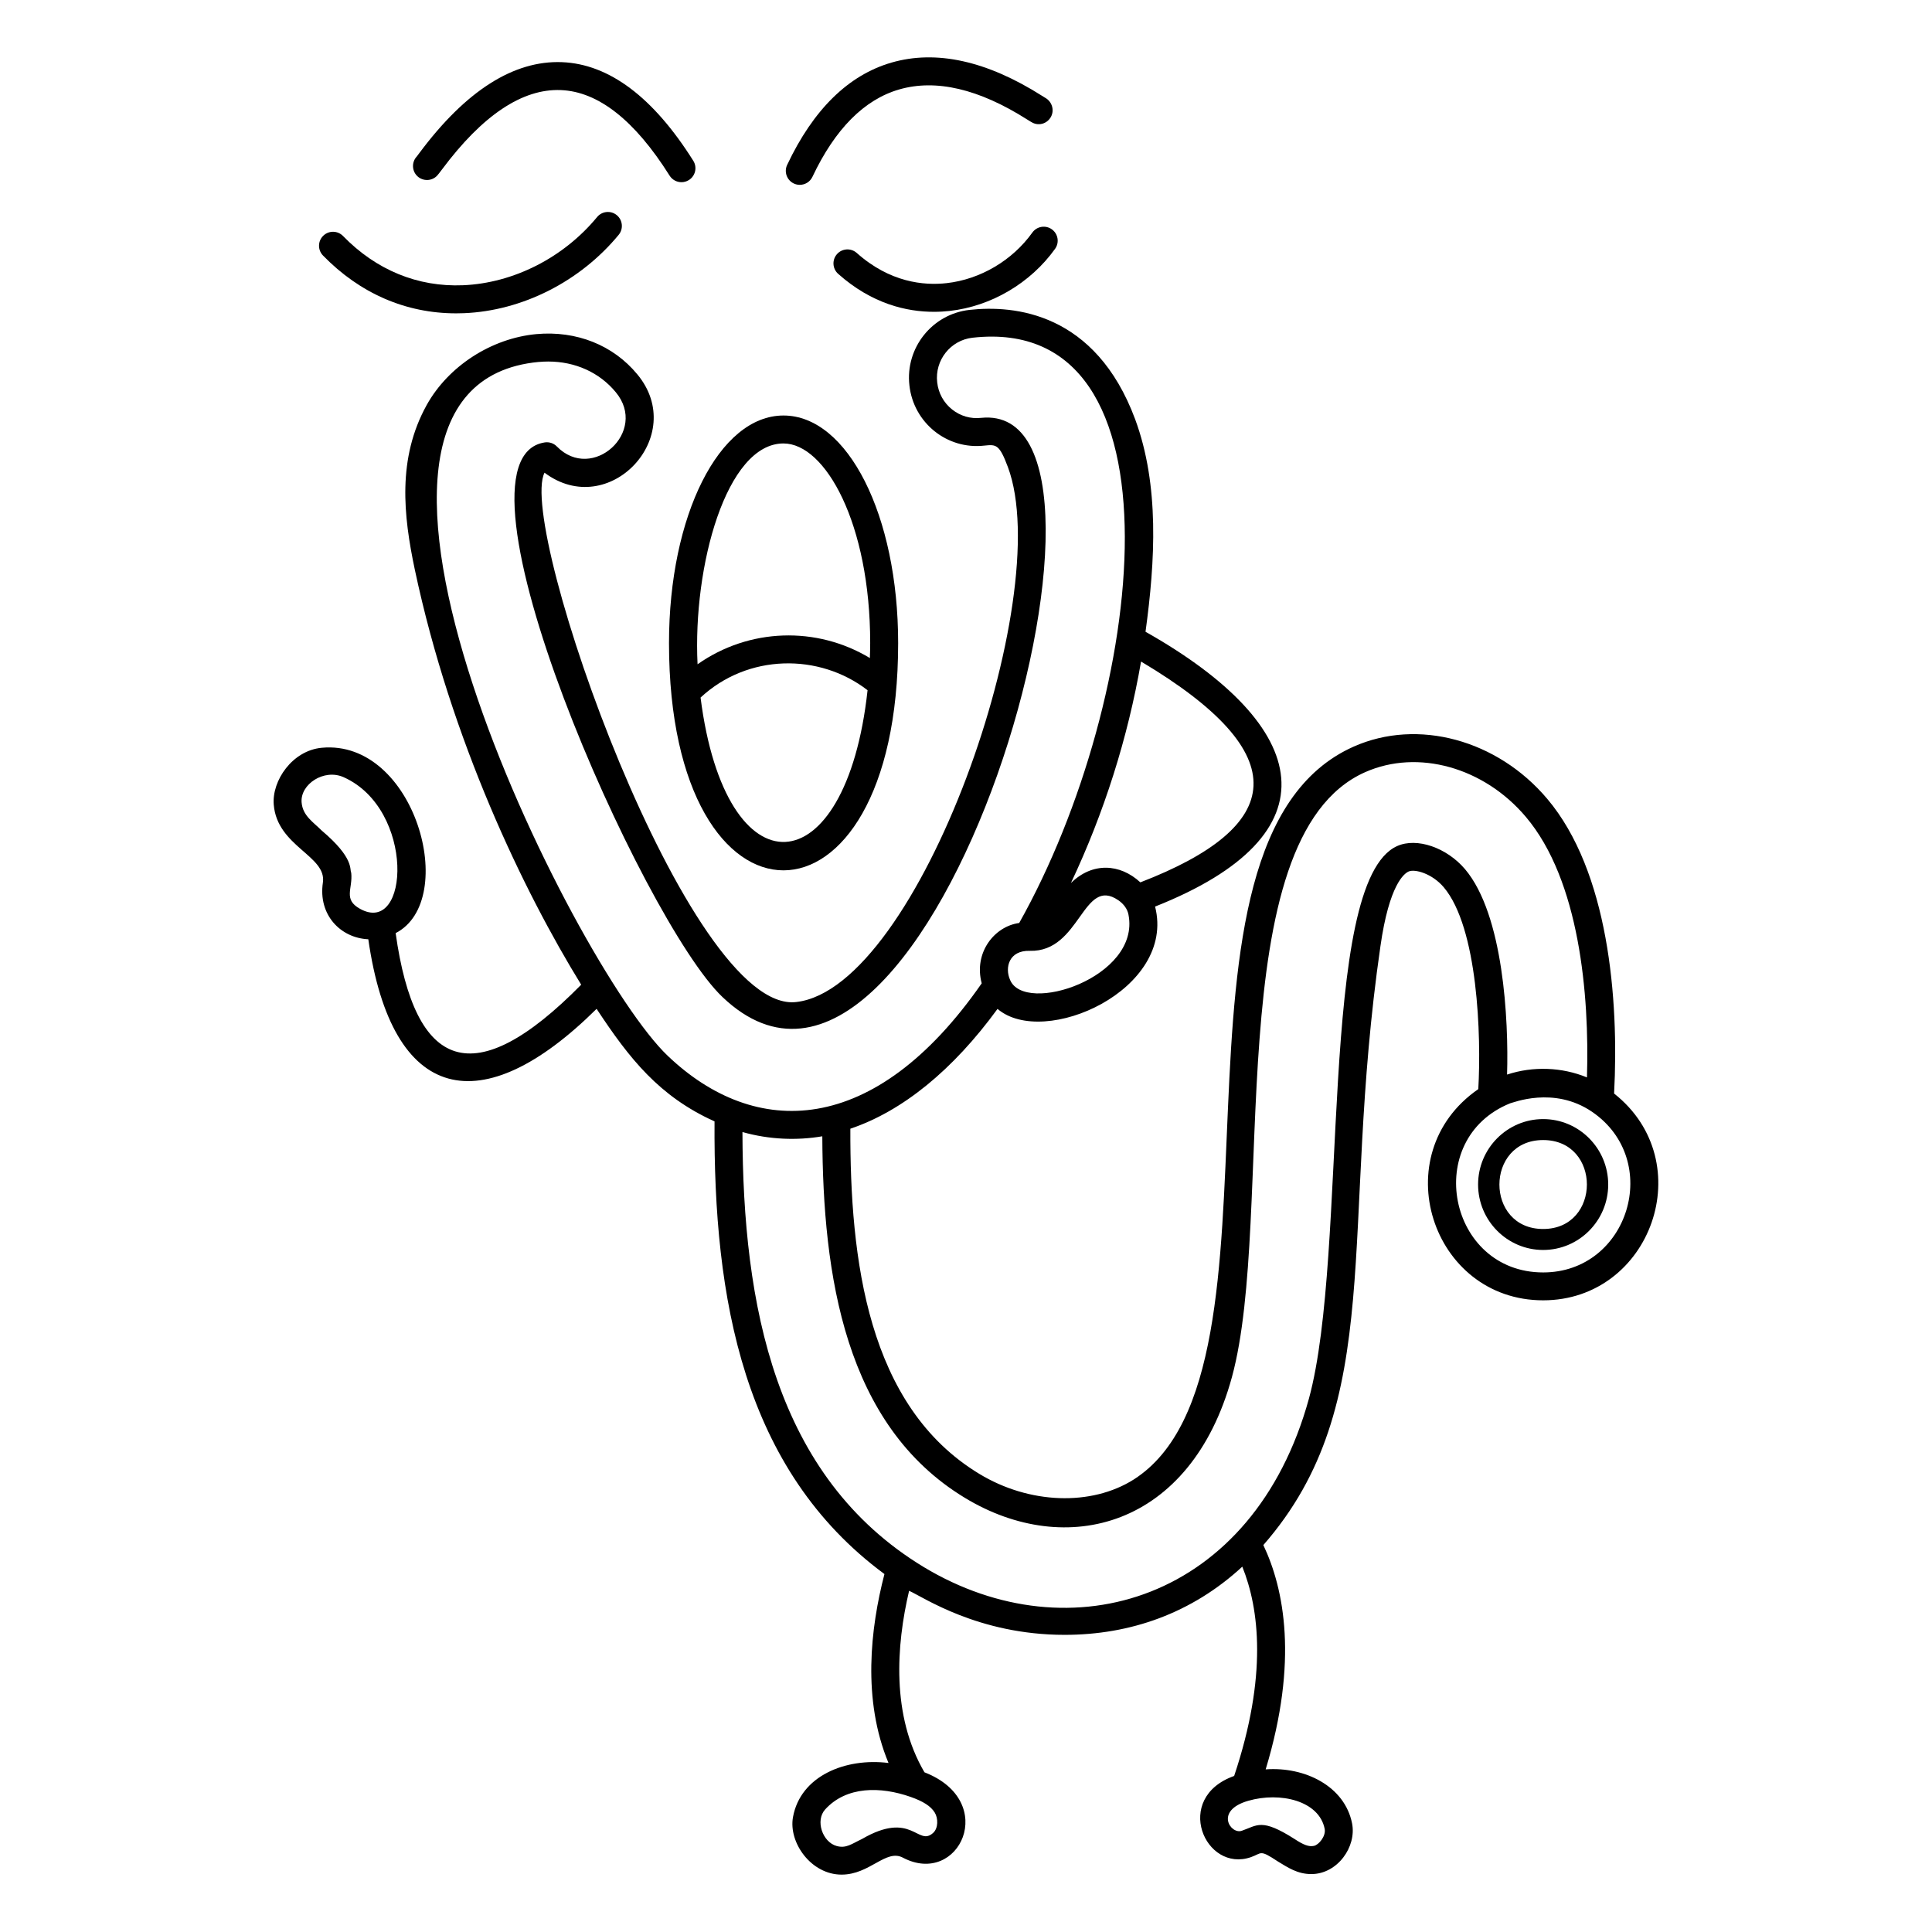 <?xml version="1.0" encoding="UTF-8"?>
<!-- Uploaded to: ICON Repo, www.svgrepo.com, Generator: ICON Repo Mixer Tools -->
<svg fill="#000000" width="800px" height="800px" version="1.1" viewBox="144 144 512 512" xmlns="http://www.w3.org/2000/svg">
 <g>
  <path d="m552.95 440.57c-9.508 0-17.242 7.777-17.242 17.34s7.734 17.344 17.242 17.344c9.508 0 17.242-7.781 17.242-17.344s-7.734-17.34-17.242-17.34zm0 29.125c-15.465 0-15.445-23.57 0-23.57 15.473 0 15.441 23.57 0 23.57z"/>
  <path d="m229.57 377.88c-1.285 8.609 4.707 14.707 12.035 15.035 6.285 43.699 30.098 48.562 60.5 18.438 8.715 13.234 16.594 23.191 31.254 29.828-0.297 46.949 7.562 92.277 45.027 119.96-3.727 14.375-5.906 33.309 1.078 50.066-11.383-1.422-23.328 3.406-25.316 14.348-1.219 6.715 4.777 15.238 12.879 15.238 7.519 0 11.742-6.871 16.238-4.5 14.871 7.852 25.609-14.895 5.723-22.617-8.812-15.066-7.473-33.625-4.07-48.098 3.613 1.566 18.242 11.672 41.219 11.672 17.359 0 33.668-5.684 47.082-18.07 4.481 11.102 6.723 28.891-2.156 55.465-16.344 5.809-7.738 25.758 4.453 21.516 2.965-1.039 2.191-2.129 7.141 1.152 2.664 1.602 5.168 3.336 8.855 3.336 6.91 0 12.035-7.219 10.801-13.434-1.957-9.871-12.523-15.078-22.898-14.312 8.703-28.715 4.898-47.824-0.617-59.445 32.961-37.758 20.074-83.078 31.027-158.69 2.32-16.336 6.297-19.289 7.469-19.809 1.656-0.742 6.231 0.539 9.301 4.156 9.07 10.719 9.98 39.426 9.168 53.512-24.961 17.258-12.445 55.969 17.18 55.969 28.648 0 41.738-36.703 18.809-54.801 1.32-25.164-1.508-58.918-17.719-78.098-13.23-15.68-34.312-21.375-51.27-13.852-56.449 25.055-13.008 165.34-58.305 194.23-11.262 7.125-27.711 6.531-40.926-1.484-29.703-17.98-34.277-56.906-34.18-91.473 13.812-4.656 27.172-15.531 39.004-31.754 12.32 10.543 47.352-5.086 41.754-27.117 48.117-19.051 41.848-47.762-2.535-72.828 2.574-18.773 3.715-38.805-2.742-56.305-10.523-28.328-32.051-30.324-43.934-28.988-9.883 1.117-17.012 10.086-15.898 19.973 1.074 9.93 9.965 17.113 19.855 15.988 3.133-0.32 3.973-0.402 6.25 5.691 12.848 34.449-23.566 137.97-56.039 141.76-28.543 3.555-74.145-125.77-66.762-140.27 17.055 12.801 38.188-9.695 24.594-26.066-6.394-7.746-16.121-11.629-26.762-10.664-11.918 1.109-23.32 8.48-29.051 18.781-7.859 14.172-6.168 29.332-3.16 43.613 9.633 45.355 28.836 85.242 44.098 110.02-28.473 28.898-44.07 22.777-49.172-13.668 16.961-8.723 5.106-51.434-19.582-49.121-7.797 0.73-13.242 8.703-12.723 15.074 0.91 11.145 14.086 13.523 13.023 20.648zm162.14 246.46c0.938 1.504 0.965 4.129-0.402 5.383-4.121 3.781-5.582-6.094-18.902 1.645-2.707 1.273-4.152 2.551-6.707 1.836-3.723-1.043-5.695-6.727-3.023-9.68 5.648-6.223 14.719-6.113 22.645-3.328 3.371 1.184 5.348 2.465 6.391 4.144zm103.34 4.328c0.379 1.895-1.523 4.227-2.84 4.508-1.32 0.281-2.711-0.215-5.144-1.824-8.801-5.609-9.871-3.586-13.984-2.18-2.953 1.035-7.301-5.348 1.723-7.945 8.457-2.434 18.777-0.023 20.246 7.441zm57.898-147.46c-25.172 0-32.172-35.324-8.754-44.816 0.617-0.082 11.555-4.676 21.707 2.238 18.824 12.848 9.734 42.578-12.953 42.578zm-153.25 59.734c26.887 16.309 59.891 7.801 70.77-31.977 11.691-42.824-3.918-142.92 35.305-160.33 13.961-6.195 31.484-1.32 42.605 11.859 14.184 16.777 16.863 47.016 16.184 69.031-6.617-2.734-14.301-3.027-21.172-0.75 0.438-14.406-0.938-42.383-11.141-54.438-4.883-5.746-12.777-8.441-17.957-6.137-21.305 9.438-12.793 107.49-23.41 146.44-14.672 53.355-63.094 68.148-102.09 44.641-39.574-23.984-47.922-69.652-48.035-115.28 7.16 2.031 14.484 2.269 21.164 1.129 0.152 36.797 5.91 76.52 37.773 95.809zm11.973-137.29c-1.434-3.231-0.293-7.84 5.262-7.672 13.445 0.363 14.004-19.906 23.461-13.391 1.441 0.992 2.41 2.367 2.668 3.82 3.238 16.621-27.566 26.637-31.391 17.242zm34.535-25.82c-5.43-5.012-12.734-5.383-18.398 0.18 8.773-18.59 15.07-38.391 18.582-58.695 41.422 24.645 38.098 43.766-0.184 58.516zm-159.39-137.91c0.832-0.074 1.66-0.113 2.473-0.113 7.148 0 13.574 2.887 17.898 8.129 8.688 10.457-6.219 23.977-15.617 14.379-0.836-0.855-2.031-1.254-3.219-1.07-28.383 4.41 26.062 127.05 47.137 147 55.246 52.555 116.04-158.37 68.52-153.51-2.781 0.316-5.512-0.48-7.707-2.238-2.231-1.785-3.629-4.336-3.938-7.203-0.66-5.848 3.547-11.141 9.363-11.797 57.578-6.449 45.934 95.406 12.371 155.1-6.641 0.914-12.094 7.922-9.934 15.996-28.441 40.926-60.031 41.301-83.207 19.207-24.961-23.734-101.49-177.62-34.141-183.89zm-51.754 110.04c19.02 8.504 17.477 42.141 4.367 34.895-4.582-2.523-1.887-5.324-2.352-9.566-0.484-0.895 0.867-3.848-7.824-11.191-2.285-2.289-5.039-3.93-5.324-7.461-0.391-4.801 5.941-9 11.133-6.676z"/>
  <path d="m417.58 205.63c-5.289 7.394-13.785 12.41-22.73 13.406-6.008 0.672-15.016-0.172-23.801-8-1.527-1.363-3.871-1.227-5.231 0.301-1.363 1.527-1.227 3.867 0.301 5.231 8.969 7.992 18.207 10.066 25.383 10.066 1.484 0 2.883-0.09 4.168-0.234 11-1.227 21.445-7.383 27.938-16.461 1.191-1.664 0.805-3.977-0.859-5.168-1.668-1.188-3.981-0.805-5.168 0.859z"/>
  <path d="m264.88 227.04c0.699 0 1.398-0.016 2.106-0.043 15.453-0.637 30.773-8.398 40.969-20.762 1.301-1.578 1.078-3.914-0.5-5.215s-3.91-1.078-5.215 0.5c-8.879 10.77-22.172 17.523-35.559 18.074-11.969 0.492-22.984-4.019-31.773-13.051-1.43-1.469-3.773-1.496-5.238-0.07-1.469 1.426-1.5 3.769-0.074 5.238 9.789 10.055 21.949 15.328 35.285 15.328z"/>
  <path d="m354.37 192.63c0.512 0.242 1.051 0.355 1.582 0.355 1.387 0 2.719-0.785 3.352-2.125 5.988-12.676 13.723-20.469 22.992-23.156 9.73-2.816 21.121-0.152 33.859 7.93 0.75 0.477 1.277 0.793 1.539 0.914 1.801 0.879 3.926 0.129 4.852-1.652s0.211-4.004-1.547-4.973c-0.18-0.102-0.473-0.293-0.875-0.543-14.613-9.27-28.035-12.223-39.887-8.789-11.402 3.305-20.699 12.426-27.633 27.105-0.875 1.852-0.082 4.059 1.766 4.934z"/>
  <path d="m259.86 190.53c0.219-0.234 0.652-0.789 1.266-1.609 10.715-14.371 21.312-21.469 31.512-21.047 9.91 0.391 19.605 8.023 28.816 22.676 0.703 1.117 1.91 1.734 3.141 1.734 0.672 0 1.355-0.184 1.969-0.57 1.734-1.09 2.254-3.375 1.164-5.109-10.594-16.844-22.301-25.637-34.797-26.133-12.781-0.504-25.484 7.574-37.746 24.02-0.359 0.48-0.613 0.832-0.734 0.977-1.398 1.492-1.32 3.84 0.172 5.238 1.5 1.391 3.84 1.316 5.238-0.176z"/>
  <path d="m382.02 314.42c0-33.816-13.348-60.305-30.387-60.305-17.012 0-30.34 26.492-30.34 60.305 0 80.41 60.727 80.207 60.727 0zm-52.363 14.441c12.52-11.641 31.461-11.828 44.258-1.945-5.711 52.359-37.625 54.195-44.258 1.945zm21.977-67.34c11.098 0 22.977 21.254 22.977 52.898 0 1.387-0.043 2.672-0.086 3.969-14.117-8.508-32.016-7.957-45.664 1.652-1.281-25.969 7.613-58.52 22.773-58.52z"/>
 </g>
</svg>